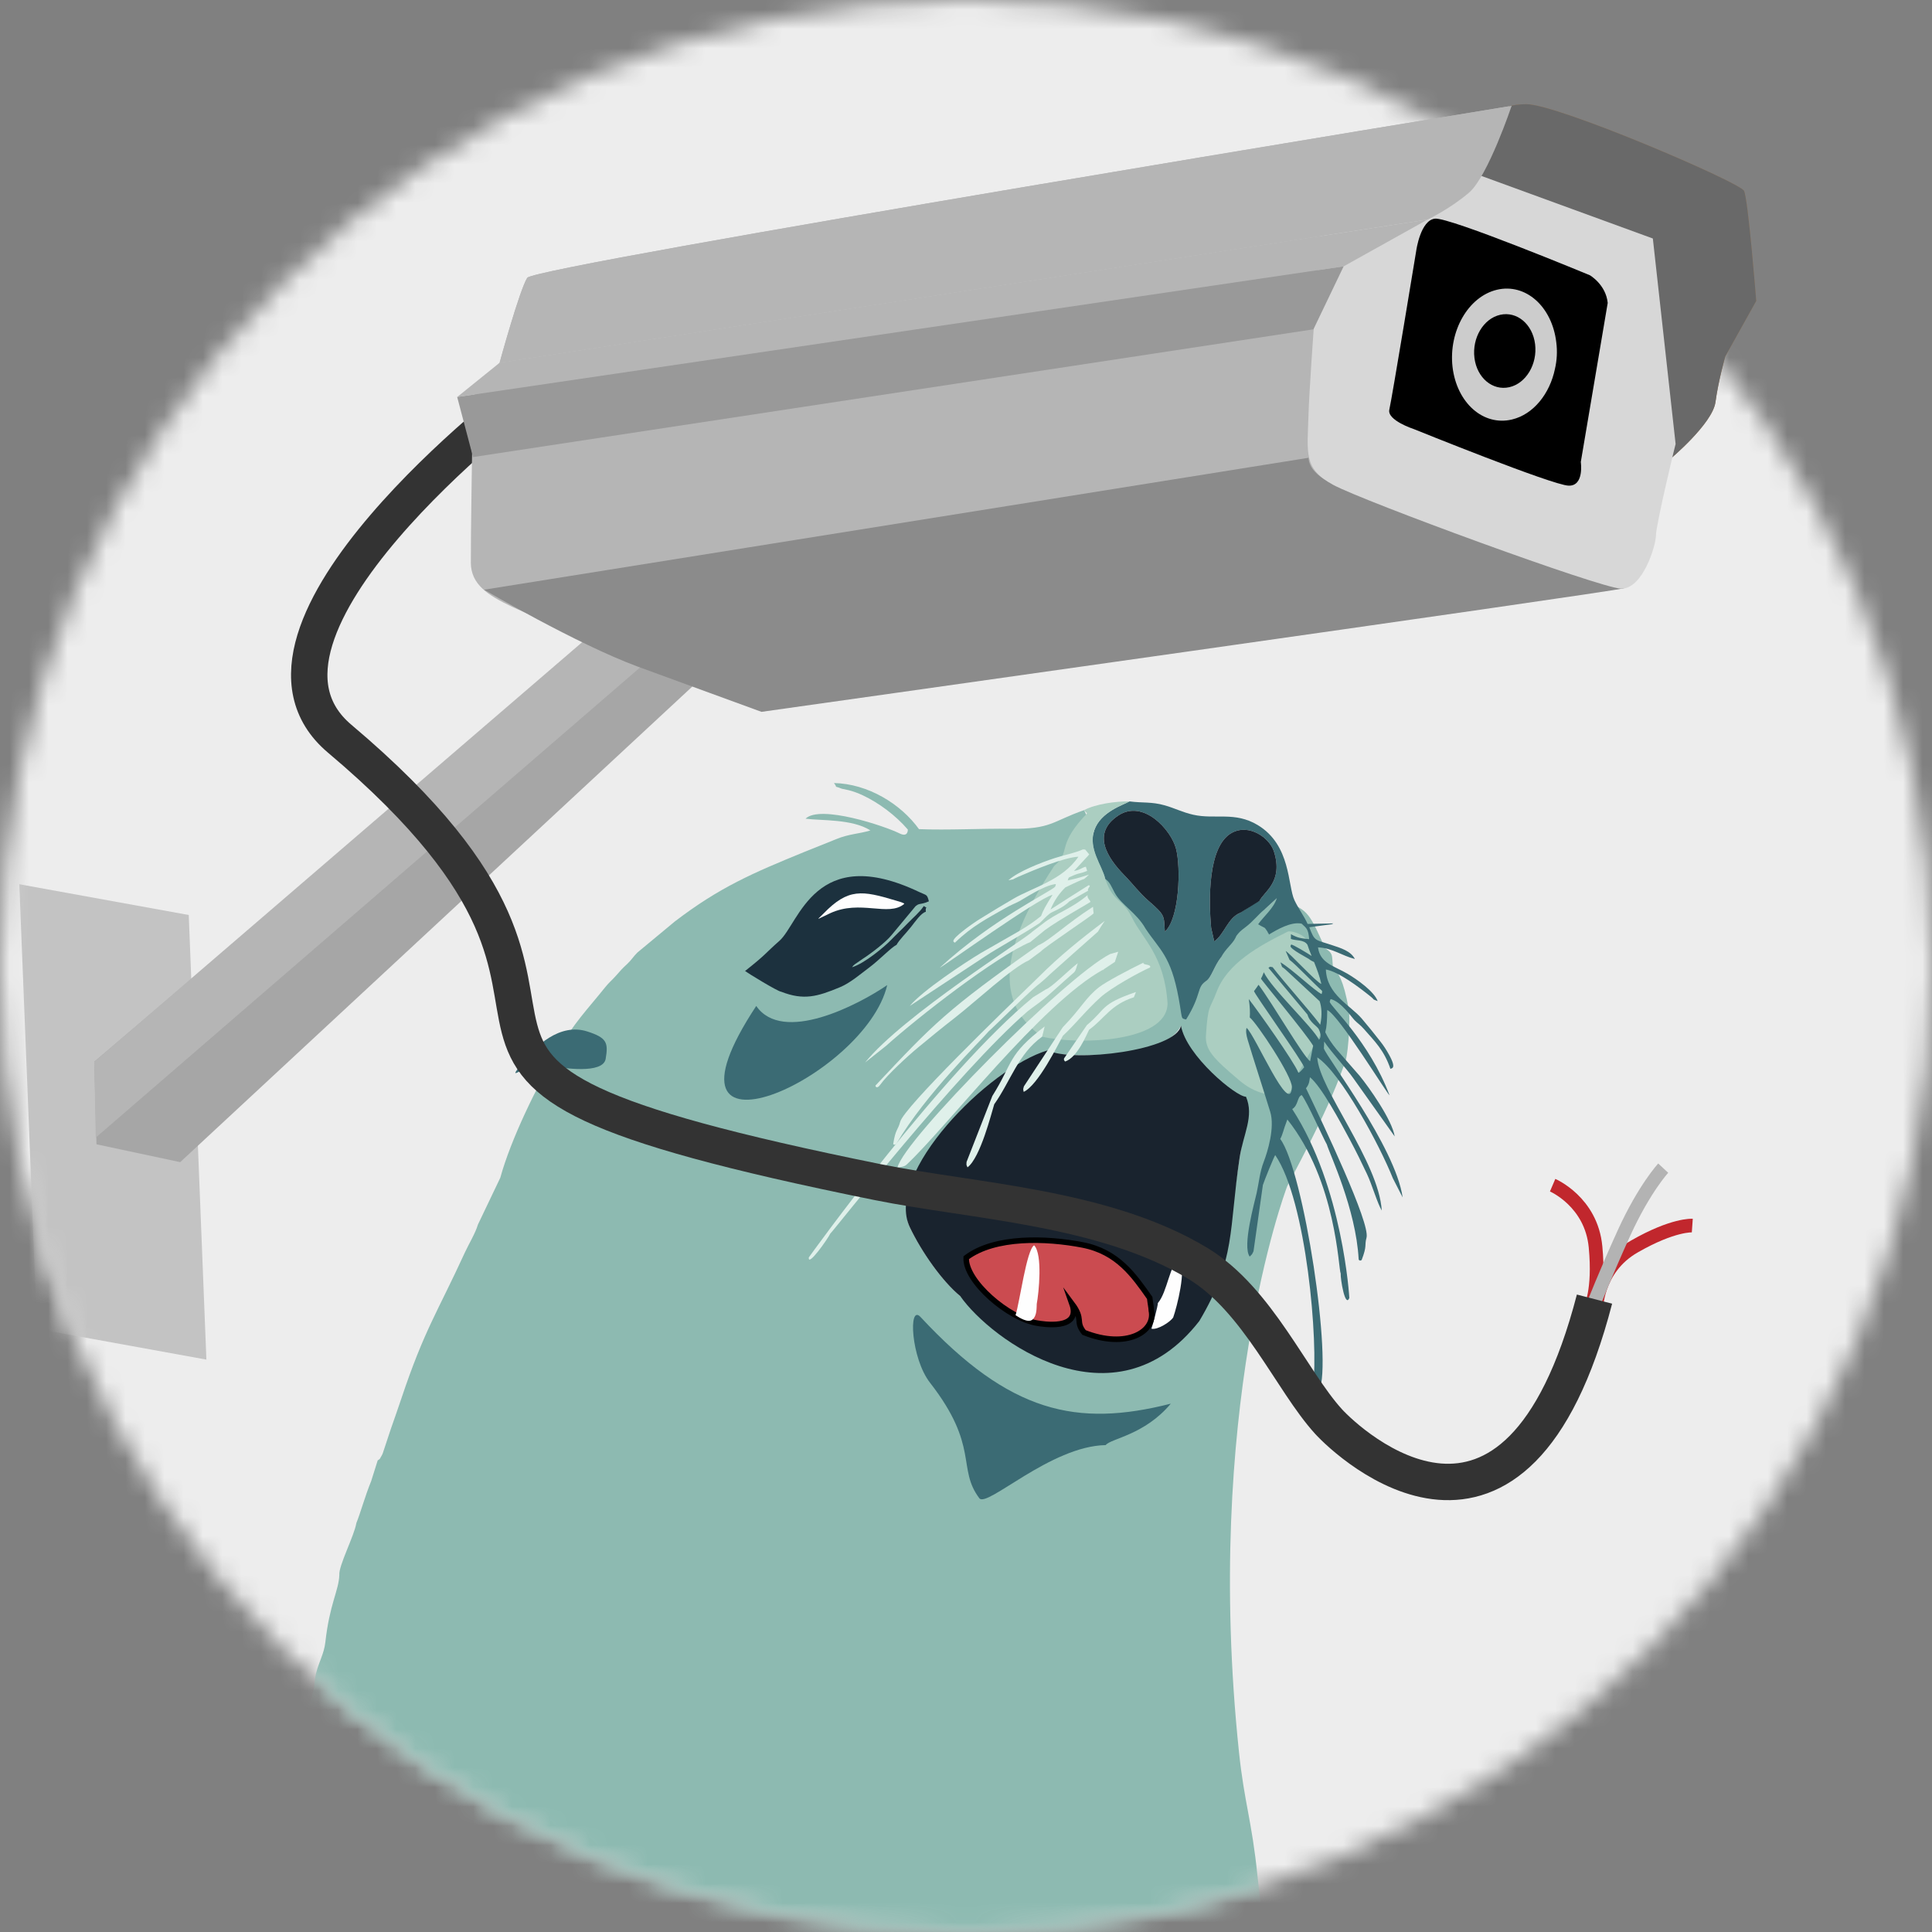 <svg width="100" height="100" viewBox="0 0 100 100" fill="none" xmlns="http://www.w3.org/2000/svg">
<rect x="0" y="0" width="100" height="100" fill="#808080" stroke="none"/>
<g clip-path="url(#clip0_320_709)">
<mask id="mask0_320_709" style="mask-type:luminance" maskUnits="userSpaceOnUse" x="0" y="0" width="100" height="100">
<path d="M50.03 99.999C77.62 99.983 99.983 77.62 99.999 50.03V49.97C99.983 22.38 77.62 0.016 50.03 0H49.97C22.38 0.016 0.016 22.38 0 49.97V50.03C0.016 77.62 22.38 99.983 49.97 99.999H50.03Z" fill="white"/>
</mask>
<g mask="url(#mask0_320_709)">
<path d="M0 0H99.999V99.999H0V0Z" fill="#EDEDED"/>
</g>
<mask id="mask1_320_709" style="mask-type:luminance" maskUnits="userSpaceOnUse" x="0" y="0" width="100" height="100">
<path d="M50.03 99.999C77.62 99.983 99.983 77.62 99.999 50.03V49.97C99.983 22.38 77.62 0.016 50.03 0H49.97C22.38 0.016 0.016 22.38 0 49.97V50.03C0.016 77.62 22.38 99.983 49.97 99.999H50.03Z" fill="white"/>
</mask>
<g mask="url(#mask1_320_709)">
<path fill-rule="evenodd" clip-rule="evenodd" d="M60.469 69.369C60.901 69.469 61.051 68.882 61.568 68.897C63.465 65.706 63.602 63.648 64.162 59.927C64.347 58.697 64.664 57.889 64.335 56.831C64.106 56.98 61.137 55.282 61.126 53.082C60.254 55.053 54.005 54.698 54.222 54.367C52.398 55.566 50.617 56.573 49.869 57.328C49.361 57.841 48.985 58.471 48.628 59.184C48.27 59.895 47.978 60.475 47.614 61.282L47.325 61.986C47.04 62.64 46.789 62.885 47.091 63.521C47.705 64.811 48.781 66.334 49.706 67.09C51.025 68.166 51.874 68.622 53.261 69.383C54.957 70.313 58.735 70.383 60.469 69.369ZM9.966 104.683L11.306 100.438C12.265 98.422 11.716 98.35 13.274 96.071L14.273 93.925C14.36 93.578 14.415 93.414 14.518 93.161C14.808 92.446 14.55 92.005 14.792 91.321C14.996 90.743 15.318 90.39 15.44 89.854C15.581 89.233 15.694 88.873 15.931 88.329C16.373 87.313 16.22 87.214 16.354 86.629C16.487 86.052 16.771 85.616 16.84 85.001C17.063 83.001 17.532 82.343 17.564 81.521C17.515 81.063 18.342 79.48 18.445 78.834C18.663 78.297 18.887 77.459 19.213 76.658L19.549 75.592C19.774 75.417 19.581 75.607 19.715 75.413C19.761 75.345 19.786 75.282 19.814 75.216L20.226 73.972C20.402 73.467 20.586 72.95 20.768 72.406C21.971 68.807 22.654 67.903 24.059 64.835C24.253 64.412 24.612 63.819 24.737 63.385L25.895 60.96C26.451 58.939 27.789 56.233 28.828 54.458C29.753 52.877 30.374 52.287 31.323 51.101C31.535 50.836 31.668 50.748 31.895 50.489C32.134 50.217 32.184 50.154 32.476 49.883C32.685 49.688 32.79 49.498 32.992 49.303L34.932 47.693C37.261 45.914 38.955 45.192 41.654 44.087C42.211 43.859 42.727 43.664 43.263 43.441C43.942 43.158 44.465 43.164 45.052 42.983C44.117 42.382 42.507 42.484 41.695 42.375C42.45 41.635 45.807 42.76 46.56 43.137C47.015 43.364 46.989 42.937 46.989 42.937C46.361 42.203 45.48 41.551 44.661 41.167C44.416 41.053 44.172 40.961 43.929 40.901C43.897 40.893 43.58 40.828 43.568 40.823C43.07 40.621 43.416 40.855 43.166 40.53C44.921 40.567 46.616 41.6 47.567 42.916C49.075 42.976 50.763 42.878 52.308 42.897C54.43 42.922 54.459 42.507 56.108 41.934C56.284 42.167 57.008 44.608 57.239 45.078C57.481 45.398 58.334 46.203 58.963 46.881C59.271 46.975 59.386 47.169 59.604 47.347C60.17 47.806 60.06 48.054 60.273 48.762C60.401 49.192 61.626 50.344 61.281 51.851C61.078 52.737 61.128 52.542 61.391 52.773C61.791 50.38 61.916 51.107 62.428 50.779C62.703 50.602 62.847 49.994 63.197 49.555C63.106 48.741 63.609 48.551 63.722 48.374C64.148 47.705 64.049 47.867 64.197 47.247L65.191 46.631C65.502 46.684 65.206 46.761 65.464 47.063L66.087 46.492C67.732 47.103 67.682 47.085 68.586 49.076C68.997 49.356 68.938 49.389 68.985 49.984C69.277 50.423 69.526 50.66 69.81 52.227C69.906 52.758 69.784 54.904 69.533 55.22C68.672 57.7 66.707 61.189 66.626 61.398C66.468 61.806 62.289 73.142 64.13 90.691C64.406 93.319 64.794 94.223 65.087 97.092C65.49 101.023 65.935 101.102 66.511 104.027C66.559 104.173 66.63 104.401 66.72 104.683H9.966L9.966 104.683Z" fill="#8DBAB1"/>
<path fill-rule="evenodd" clip-rule="evenodd" d="M66.669 48.213C65.14 48.971 63.525 49.859 62.964 51.356C62.629 52.253 62.524 51.954 62.42 53.586C62.372 54.34 62.795 54.78 64.158 55.929C64.828 56.493 65.5 56.711 66.378 56.708C66.805 56.706 67.17 55.935 67.203 55.517L68.35 53.548C68.134 52.97 68.969 52.004 68.52 51.59C68.55 51.557 68.437 51.492 68.418 51.389C68.326 50.881 68.331 50.42 68.17 49.892C68.073 49.57 67.716 49.292 67.719 48.881C67.722 48.469 66.969 48.165 66.669 48.213V48.213Z" fill="#ABCEC1"/>
<path fill-rule="evenodd" clip-rule="evenodd" d="M59.118 67.855C59.591 67.798 59.525 67.203 59.518 67.194C58.695 66.026 57.86 64.791 56.03 64.437C54.169 64.077 51.495 63.978 50.011 65.098C49.95 66.322 52.282 67.313 53.754 67.543L59.118 67.855H59.118ZM49.706 67.09C48.78 66.334 47.705 64.811 47.091 63.521C45.766 60.734 51.16 55.278 54.222 54.367C55.566 55.008 60.906 54.376 61.126 53.082C61.39 54.634 63.991 56.78 64.492 56.766C64.926 57.785 64.347 58.697 64.162 59.927C63.602 63.648 63.974 65.184 62.077 68.375C57.666 74.046 51.282 69.352 49.706 67.09H49.706Z" fill="#19232E"/>
<path fill-rule="evenodd" clip-rule="evenodd" d="M60.292 48.221C61.047 47.548 61.13 44.921 60.87 43.926C60.618 42.957 59.179 41.35 57.88 42.212C56.486 43.137 57.316 44.404 58.198 45.304C58.617 45.73 58.966 46.21 59.44 46.62C60.343 47.402 60.234 47.4 60.292 48.221L60.292 48.221ZM68.016 49.795C67.919 49.752 67.829 49.704 67.742 49.633C67.702 49.601 66.771 49.122 66.797 48.97C66.8 48.947 66.811 48.922 66.828 48.894C66.858 48.844 67.722 49.366 67.89 49.482C67.81 49.284 67.735 49.09 67.672 48.899C67.493 48.62 67.067 48.7 66.816 48.598L66.819 48.354C67.173 48.548 67.32 48.566 67.763 48.612C67.72 48.076 67.614 48.037 67.372 47.809C66.83 47.689 66.093 48.12 65.682 48.371C65.665 48.348 65.651 48.277 65.643 48.294C65.635 48.309 65.615 48.236 65.604 48.22C65.422 47.949 65.492 48.056 65.26 47.921L65.122 47.84C65.377 47.464 65.935 47.008 66.087 46.492C65.88 46.681 65.666 46.876 65.464 47.063C65.143 47.311 64.873 47.685 64.46 47.995C64.172 48.211 64.145 48.25 63.998 48.434L63.948 48.54C63.799 48.858 63.449 49.085 63.197 49.555C62.847 49.994 62.703 50.602 62.428 50.779C61.916 51.107 62.228 51.424 61.391 52.773C61.095 52.686 61.214 52.79 61.009 51.673C60.602 49.456 60.028 49.172 59.295 48.068C58.836 47.25 58.031 46.826 57.7 46.216C57.521 45.886 57.458 45.666 57.207 45.492C57.06 44.815 56.311 43.935 56.639 42.975C56.969 42.008 58.163 41.658 58.462 41.48C59.139 41.571 59.597 41.488 60.292 41.686C60.799 41.83 61.212 42.047 61.764 42.171C62.885 42.425 63.914 41.991 65.099 42.705C66.827 43.744 66.646 45.844 67.001 46.595C67.205 47.029 67.508 47.429 67.681 47.823L69.008 47.795C68.986 47.813 68.954 47.829 68.933 47.838L67.768 47.993C68.046 48.731 68.066 48.631 68.881 48.898C69.432 49.078 69.922 49.232 70.128 49.637C69.459 49.468 68.96 49.07 68.22 49.035C68.32 49.857 69.074 50.007 69.738 50.396C70.257 50.7 71.133 51.327 71.308 51.817C70.959 51.679 71.213 51.798 70.936 51.575C70.36 51.113 69.305 50.303 68.627 50.18C68.671 51.481 69.891 52.028 70.484 52.721C70.802 53.093 71.128 53.5 71.464 53.929C71.611 54.116 71.748 54.324 71.896 54.59C72.323 55.36 71.999 55.284 71.968 55.326C71.641 54.355 71.145 53.889 70.587 53.251C70.402 53.04 70.294 52.99 70.114 52.807C69.951 52.641 69.44 51.877 68.899 51.717C68.845 51.701 68.85 51.797 68.825 51.847C68.863 52.113 70.869 53.889 71.923 56.694C71.788 56.606 69.307 52.55 68.698 52.279C68.69 52.831 68.673 53.142 68.596 53.429C68.737 53.724 68.917 53.997 69.184 54.322L70.376 55.687C70.856 56.272 72.057 57.967 72.189 58.821L70.05 55.811C69.701 55.313 68.959 54.525 68.538 53.909C68.537 54.032 68.532 54.151 68.523 54.266C68.636 54.692 72.224 59.36 72.601 61.978L72.096 60.991C71.407 59.263 69.399 55.531 68.182 54.73C68.251 56.335 71.361 60.121 71.52 62.657C71.291 62.283 71.017 61.318 70.752 60.761C70.454 60.133 70.212 59.632 69.866 58.985C69.394 58.099 68.391 56.226 67.803 55.758C67.773 55.886 67.793 56.091 67.598 56.328C68.498 58.21 70.932 63.311 70.731 64.061C70.613 64.498 70.776 64.438 70.479 65.218C70.385 65.283 70.326 65.218 70.324 65.182C70.186 62.576 68.815 59.713 68.676 59.233C68.49 58.915 67.656 57.032 67.377 56.681C67.131 56.771 67.211 57.207 66.885 57.405C69.515 61.448 69.842 67.168 69.841 67.184C69.622 67.717 69.375 66.173 69.394 65.917C69.274 65.704 69.182 61.145 66.633 57.943C66.389 58.581 66.411 58.682 66.265 58.952C67.479 60.581 68.993 70.536 68.272 72.005C68.164 71.945 67.946 71.901 67.964 71.762C68.255 69.508 67.621 62.148 66.005 59.786C65.933 59.893 65.47 61.027 65.367 61.334L64.882 64.762C64.794 64.965 64.795 64.922 64.685 65.041C64.291 64.516 64.937 62.233 65.043 61.753C65.166 61.2 65.202 60.674 65.412 60.131C65.611 59.616 65.995 58.357 65.747 57.549C65.301 56.101 64.868 54.79 64.579 53.819C64.506 53.576 64.474 53.359 64.522 53.203C64.959 53.553 66.779 57.861 66.868 56.273C66.898 55.725 65.058 52.959 64.688 52.663C64.707 52.412 64.697 52.102 64.637 51.711C65.092 52.294 66.952 54.91 67.203 55.517C67.224 55.567 67.394 55.374 67.503 55.242C67.44 54.963 64.862 51.357 64.909 51.297C64.996 51.186 65.075 51.071 65.142 50.971C65.852 51.915 67.445 54.668 67.811 54.931C67.826 54.849 67.9 54.478 67.968 54.126C67.615 53.516 65.222 50.653 65.269 50.653C65.31 50.579 65.358 50.484 65.415 50.324C65.821 51.184 67.94 53.155 68.275 53.821C68.31 53.744 68.44 53.653 68.26 53.273C68.196 53.128 67.779 52.913 67.677 52.517C67.654 52.487 65.656 50.098 65.655 50.096C65.793 50.003 65.692 50.044 65.871 50.061C66.464 50.835 67.777 52.293 68.335 53.04C68.445 52.524 68.404 52.127 68.305 51.824C67.77 51.332 66.552 50.191 66.527 50.175C66.271 49.953 66.422 50.178 66.275 49.809C66.868 50.151 68.061 51.3 68.408 51.453C68.415 51.393 68.469 51.317 68.426 51.28C68.02 50.929 67.095 49.939 66.746 49.68C66.678 49.521 66.613 49.371 66.547 49.226C66.691 49.267 68.154 50.868 68.397 50.93C68.302 50.528 68.16 50.153 68.016 49.795L68.016 49.795ZM65.195 46.631L65.191 46.631C65.401 46.165 66.449 45.649 65.934 44.059C65.707 43.359 64.646 42.614 63.751 43.112C62.502 43.806 62.562 46.636 62.689 48.022L62.848 48.726C63.368 48.373 63.553 47.495 64.197 47.247C64.477 47.074 64.944 46.719 65.195 46.631V46.631Z" fill="#3B6B74"/>
<path fill-rule="evenodd" clip-rule="evenodd" d="M47.919 47.195C47.675 47.252 47.356 47.725 47.157 47.975C46.89 48.311 46.536 48.657 46.405 48.904C46.109 49.054 45.535 49.673 44.983 50.085C44.523 50.428 44.014 50.875 43.472 51.1C42.306 51.586 41.6 51.787 40.438 51.333C40.245 51.318 38.615 50.311 38.564 50.259C39.676 49.381 39.553 49.395 40.346 48.694C41.367 47.789 42.186 43.603 47.578 46.17C47.975 46.359 47.977 46.268 48.079 46.652L47.919 46.717C47.578 46.825 47.579 46.749 47.385 46.909L46.143 48.405C45.844 48.774 45.074 49.36 44.645 49.636L44.259 49.901C44.126 50.018 44.211 49.926 44.102 50.064C44.745 49.87 45.786 48.999 46.115 48.655C46.401 48.357 46.703 48.083 46.981 47.79C47.269 47.488 47.572 47.252 47.816 46.897C48.077 47.075 47.886 46.818 47.919 47.195L47.919 47.195Z" fill="#1C313E"/>
<path fill-rule="evenodd" clip-rule="evenodd" d="M57.207 45.491C57.634 46.751 58.09 46.46 58.606 47.518C59.13 48.594 60.276 49.456 60.432 51.935C60.42 53.994 55.702 54.085 53.942 53.657C51.743 52.113 51.449 49.522 54.567 44.82C55.428 44.107 54.706 43.831 56.049 42.333C56.358 41.987 56.284 42.168 56.108 41.934C56.699 41.619 57.733 41.47 58.462 41.48C58.163 41.658 56.969 42.008 56.639 42.975C56.311 43.935 57.06 44.815 57.207 45.492V45.491Z" fill="#ABCEC1"/>
<path fill-rule="evenodd" clip-rule="evenodd" d="M59.931 67.446C60.43 66.873 60.549 65.376 61.05 65.174C61.425 65.692 60.913 67.659 60.726 68.187C60.586 68.418 59.912 68.852 59.598 68.773C59.653 68.635 59.938 67.582 59.931 67.446Z" fill="#FEFEFE"/>
<path fill-rule="evenodd" clip-rule="evenodd" d="M56.108 68.969C55.635 68.378 56.112 68.323 55.486 67.483C55.988 68.895 53.892 68.521 53.689 68.486C52.218 68.256 49.95 66.322 50.011 65.098C51.495 63.978 54.169 64.077 56.03 64.437C57.853 64.79 58.689 66.016 59.508 67.179C59.547 67.522 59.584 67.634 59.594 67.839C59.82 68.929 58.311 69.846 56.108 68.969H56.108Z" fill="#CB4B50"/>
<path fill-rule="evenodd" clip-rule="evenodd" d="M56.108 68.969C55.635 68.378 56.112 68.323 55.486 67.483C55.988 68.895 53.892 68.521 53.689 68.486C52.218 68.256 49.95 66.322 50.011 65.098C51.495 63.978 54.169 64.077 56.03 64.437C57.853 64.79 58.689 66.016 59.508 67.179C59.547 67.522 59.584 67.634 59.594 67.839C59.82 68.929 58.311 69.846 56.108 68.969H56.108Z" stroke="black" stroke-width="0.288" stroke-miterlimit="22.926"/>
<path fill-rule="evenodd" clip-rule="evenodd" d="M45.922 50.988C44.79 55.817 33.274 60.965 39.143 52.068C40.509 54.049 44.411 52.022 45.922 50.988Z" fill="#3B6B74"/>
<path fill-rule="evenodd" clip-rule="evenodd" d="M60.293 48.221C60.234 47.4 60.343 47.402 59.44 46.62C58.966 46.21 58.617 45.73 58.198 45.304C57.316 44.404 56.486 43.137 57.88 42.212C59.179 41.35 60.618 42.957 60.87 43.926C61.13 44.921 61.047 47.548 60.293 48.221L60.293 48.221Z" fill="#19232E"/>
<path fill-rule="evenodd" clip-rule="evenodd" d="M65.191 46.631L64.197 47.247C63.553 47.495 63.368 48.373 62.848 48.726L62.689 48.022C62.562 46.636 62.502 43.806 63.751 43.112C64.646 42.614 65.707 43.359 65.934 44.059C66.449 45.649 65.401 46.165 65.191 46.631V46.631Z" fill="#19232E"/>
<path fill-rule="evenodd" clip-rule="evenodd" d="M53.526 64.457C53.975 64.912 53.768 66.934 53.663 67.484C53.648 67.695 53.681 68.104 53.434 68.306C53.217 68.484 52.785 68.219 52.565 68.076C52.783 67.386 53.135 64.689 53.526 64.457L53.526 64.457Z" fill="#FEFEFE"/>
<path fill-rule="evenodd" clip-rule="evenodd" d="M46.368 46.613C44.627 46.09 43.907 45.959 42.623 47.287C42.265 47.657 42.171 47.638 42.971 47.268C44.53 46.546 45.982 47.469 46.798 46.79C46.853 46.744 46.449 46.637 46.368 46.613Z" fill="#FEFEFE"/>
<path fill-rule="evenodd" clip-rule="evenodd" d="M54.072 53.13C54.035 53.281 53.992 53.456 53.942 53.657C52.695 54.553 52.309 55.965 51.461 57.157C51.313 57.636 50.744 59.92 50.078 60.422C50.031 60.301 50.01 60.343 50.03 60.139L51.363 56.728C52.457 54.988 52.126 54.617 54.072 53.13V53.13Z" fill="#DFF0EA"/>
<path fill-rule="evenodd" clip-rule="evenodd" d="M57.079 50.218L57.124 50.199L57.129 50.172L57.705 49.788C57.766 49.593 57.823 49.419 57.879 49.262L57.456 49.382C55.154 50.552 46.777 58.984 46.453 60.432C46.599 60.403 46.795 60.4 46.919 60.286C48.979 58.37 53.905 51.93 57.107 50.184C57.107 50.186 57.108 50.189 57.107 50.192C57.101 50.198 57.092 50.206 57.079 50.218L57.079 50.218Z" fill="#DFF0EA"/>
<path fill-rule="evenodd" clip-rule="evenodd" d="M54.134 51.21L53.477 51.614C48.741 55.499 41.874 65.065 41.865 65.082C41.8 65.618 42.86 64.102 42.977 63.848C43.204 63.646 49.502 55.547 53.188 52.345C53.444 52.141 53.708 51.974 54.1 51.652C54.421 51.388 54.909 50.925 55.604 50.321C55.713 50.185 55.72 50.024 55.788 49.855C55.328 50.198 54.421 51.123 54.134 51.21H54.134Z" fill="#DFF0EA"/>
<path fill-rule="evenodd" clip-rule="evenodd" d="M54.079 48.147L53.329 48.76C51.545 49.515 47.536 52.63 45.871 54.126L44.777 54.996C46.732 52.571 53.081 48.601 53.449 48.212L53.962 47.821C54.694 47.234 55.374 47.095 56.294 46.332C56.252 46.49 56.444 46.606 56.438 46.68C56.485 46.686 54.794 47.614 54.079 48.147L54.079 48.147Z" fill="#DFF0EA"/>
<path fill-rule="evenodd" clip-rule="evenodd" d="M45.319 56.182C48.316 52.993 49.004 52.265 53.746 48.925C54.264 48.722 55.306 47.741 56.575 46.936C56.58 47.039 56.589 47.157 56.606 47.272C56.615 47.334 54.091 49 53.86 49.257L53.254 49.706C52.392 50.077 50.449 51.882 49.449 52.66C48.718 53.229 48.178 53.673 47.505 54.23C46.985 54.659 45.919 55.64 45.568 56.137C45.379 56.403 45.297 56.219 45.319 56.182V56.182Z" fill="#DFF0EA"/>
<path fill-rule="evenodd" clip-rule="evenodd" d="M53.814 47.777C52.864 48.404 51.658 49.058 51.014 49.485L47.092 52.067C47.739 51.277 49.943 49.823 50.769 49.328L52.767 48.184C53.224 47.91 53.567 47.675 53.884 47.414C53.982 47.133 54.153 46.837 54.48 46.316C53.718 46.498 48.826 50.025 48.641 50.091C51.373 47.573 54.417 46.139 54.616 45.892C54.622 45.842 54.685 45.752 54.622 45.761C53.994 45.846 53.03 46.505 52.769 46.642C52.481 46.794 52.344 46.828 52.036 47.004C51.102 47.539 50.332 47.919 49.425 48.795C49.419 48.752 49.055 48.785 49.94 48.11C50.247 47.876 50.507 47.697 50.764 47.538C51.354 47.174 51.92 46.829 52.458 46.517C53.459 45.934 54.989 45.566 55.819 44.343C55.08 44.378 53.553 45.014 52.707 45.381C52.299 45.558 52.622 45.476 52.195 45.564C52.664 45.123 53.905 44.637 54.597 44.413C55.113 44.246 55.609 44.16 56.052 43.966L56.168 43.972L56.38 44.226C56.351 44.247 56.334 44.267 56.327 44.285C56.089 44.537 55.851 44.794 55.591 45.079C55.867 45.05 56.039 44.884 56.205 44.862L56.271 45.077C55.77 45.278 55.962 45.124 55.351 45.405C55.288 45.435 55.294 45.514 55.264 45.571C55.697 45.468 55.576 45.521 56.366 45.27C56.278 45.349 56.219 45.416 56.164 45.456C55.965 45.6 56.442 45.303 55.141 45.933C54.86 46.208 54.581 46.577 54.375 47.077C55.376 46.439 55.293 46.481 56.344 45.822C56.53 45.828 56.244 45.996 56.324 46.1L55.339 46.663C54.998 47.025 54.459 47.177 54.309 47.306C54.086 47.49 54.007 47.604 53.814 47.777L53.814 47.777Z" fill="#DFF0EA"/>
<path fill-rule="evenodd" clip-rule="evenodd" d="M53.81 50.91C53.349 51.245 51.529 53.071 51.177 53.378C50.786 53.847 47.917 56.619 46.404 59.188C46.383 59.224 46.289 59.286 46.232 59.218C46.35 58.433 46.48 58.5 46.594 58.063C46.792 57.313 51.894 52.374 53.777 50.552C54.807 49.517 55.938 48.599 57.183 47.665C57.04 47.872 56.923 48.057 56.829 48.222C55.917 49.027 55.091 49.763 54.337 50.437C54.338 50.438 54.1 50.67 53.81 50.91Z" fill="#DFF0EA"/>
<path fill-rule="evenodd" clip-rule="evenodd" d="M58.797 51.346C58.766 51.424 58.73 51.515 58.689 51.619C57.489 51.999 57.164 52.727 56.371 53.3C56.243 53.545 55.772 54.729 55.131 54.945C55.081 54.875 55.062 54.896 55.072 54.788L56.256 53.061C57.27 52.214 56.927 51.987 58.797 51.346V51.346Z" fill="#DFF0EA"/>
<path fill-rule="evenodd" clip-rule="evenodd" d="M59.187 49.826C59.119 49.966 59.616 49.89 59.526 50.077C58.927 50.34 57.505 51.133 56.965 51.617C56.238 52.269 55.636 53.04 55.017 53.608C54.773 54.046 53.743 56.163 52.986 56.516C52.967 56.387 52.937 56.423 52.998 56.228L55.011 53.168C55.983 52.166 56.181 51.645 56.903 51.084C57.243 50.821 58.479 50.162 59.187 49.826H59.187Z" fill="#DFF0EA"/>
<path fill-rule="evenodd" clip-rule="evenodd" d="M31.35 54.803C31.488 53.975 31.422 53.716 30.395 53.388C28.991 52.939 27.705 54.112 26.946 55.125C26.179 56.148 27.139 54.939 28.53 55.18C29.102 55.28 31.215 55.615 31.35 54.803L31.35 54.803Z" fill="#3B6B74"/>
<path fill-rule="evenodd" clip-rule="evenodd" d="M60.599 72.654C55.734 73.888 52.267 73.137 47.645 68.166C47.004 67.476 47.153 70.304 48.136 71.567C50.703 74.865 49.523 75.994 50.689 77.548C51.075 78.065 54.379 74.847 57.23 74.798C57.49 74.455 59.237 74.284 60.599 72.654V72.654Z" fill="#3B6B74"/>
<path fill-rule="evenodd" clip-rule="evenodd" d="M9.769 47.36L1 45.768L1.914 68.781L10.683 70.373L9.769 47.36Z" fill="#C3C3C3"/>
<path fill-rule="evenodd" clip-rule="evenodd" d="M33.601 30.508L4.88 54.953L4.994 59.229L9.327 60.152L41.024 30.716L37.426 30.066L33.601 30.508Z" fill="#A6A6A6"/>
<path fill-rule="evenodd" clip-rule="evenodd" d="M37.51 30.763L4.956 58.88L4.88 54.962L33.253 30.556L37.774 30.028L37.51 30.763Z" fill="#B5B5B5"/>
<path d="M80.364 61.345C80.364 61.345 82.367 62.2 82.585 64.542C82.803 66.834 82.316 67.712 82.316 67.712" stroke="#C1272D" stroke-width="0.706" stroke-miterlimit="22.926"/>
<path d="M82.616 67.858C82.616 67.858 82.562 65.674 84.606 64.512C86.605 63.366 87.593 63.435 87.593 63.435" stroke="#C1272D" stroke-width="0.706" stroke-miterlimit="22.926"/>
<path d="M82.45 67.588C82.45 67.588 83.086 65.955 84.06 63.814C85.112 61.512 86.088 60.463 86.088 60.463" stroke="#B3B3B3" stroke-width="0.706" stroke-miterlimit="22.926"/>
<path d="M27.12 20.46C27.12 20.46 11.008 32.692 17.582 38.236C36.148 53.893 14.546 54.938 45.423 61.186C50.402 62.193 57.15 62.463 62.008 65.398C65.101 67.267 66.854 71.479 68.764 73.577C69.799 74.713 78.475 82.851 82.531 67.242" stroke="#333333" stroke-width="1.884" stroke-miterlimit="22.926"/>
</g>
<path fill-rule="evenodd" clip-rule="evenodd" d="M84.271 28.641L84.045 30.45C84.045 30.45 40.582 36.224 39.744 36.422C38.915 36.619 27.734 31.994 26.49 31.401C25.247 30.807 24.38 30.251 24.371 29.131C24.361 28.01 24.446 22.697 24.446 22.697L69.369 15.726L84.271 28.641V28.641Z" fill="#B5B5B5"/>
<path fill-rule="evenodd" clip-rule="evenodd" d="M24.474 23.554L23.759 20.559L69.547 13.786L67.984 17.045L24.474 23.554Z" fill="#B5B5B5"/>
<path fill-rule="evenodd" clip-rule="evenodd" d="M73.89 11.365L69.208 14.21L24.173 20.898L25.859 18.778L73.89 11.365Z" fill="#B5B5B5"/>
<path fill-rule="evenodd" clip-rule="evenodd" d="M78.242 5.478C78.242 5.478 77.017 9.123 76.047 9.961C75.077 10.8 73.89 11.365 73.89 11.365L25.859 18.778C25.859 18.778 26.886 15.02 27.291 14.379C27.715 13.748 78.242 5.478 78.242 5.478V5.478Z" fill="#B5B5B5"/>
<path fill-rule="evenodd" clip-rule="evenodd" d="M86.428 23.78C86.428 23.78 88.641 21.934 88.792 20.813C88.942 19.701 89.3 18.449 89.3 18.449L90.902 15.575C90.902 15.575 90.487 10.319 90.271 9.877C90.054 9.434 80.597 5.374 78.996 5.393C77.403 5.412 77.724 6.024 77.563 6.325C77.394 6.627 76.386 9.538 76.386 9.538L84.788 12.42C84.788 12.42 85.344 15.933 85.25 16.602C85.165 17.262 85.523 18.656 85.966 19.598C86.409 20.54 86.428 23.78 86.428 23.78L86.428 23.78Z" fill="#A67C52"/>
<path fill-rule="evenodd" clip-rule="evenodd" d="M67.73 23.695L25.058 30.524C25.058 30.524 29.825 33.322 32.999 34.5C35.486 35.413 39.414 36.845 39.414 36.845C39.414 36.845 83.338 30.657 84.044 30.449C84.751 30.242 79.692 28.961 76.885 27.944C73.636 26.766 69.67 25.306 69.67 25.306C69.67 25.306 67.776 24.788 67.73 23.695Z" fill="#8B8B8B"/>
<path fill-rule="evenodd" clip-rule="evenodd" d="M86.428 23.78C86.428 23.78 88.641 21.934 88.792 20.813C88.942 19.701 89.3 18.449 89.3 18.449L90.902 15.575C90.902 15.575 90.487 10.319 90.271 9.877C90.054 9.434 80.597 5.374 78.996 5.393C77.403 5.412 77.724 6.024 77.563 6.325C77.394 6.627 76.386 9.538 76.386 9.538L84.788 12.42C84.788 12.42 85.344 15.933 85.25 16.602C85.165 17.262 85.523 18.656 85.966 19.598C86.409 20.54 86.428 23.78 86.428 23.78L86.428 23.78Z" fill="#696969"/>
<path fill-rule="evenodd" clip-rule="evenodd" d="M85.712 27.708C85.712 28.236 85.024 30.506 83.903 30.468C82.792 30.43 70.555 25.937 69.011 25.099C67.466 24.26 67.663 23.498 67.73 21.407C67.795 19.315 68.455 10.837 68.455 10.837L75.124 8.539L85.551 12.345L86.729 22.98C86.72 22.97 85.712 27.18 85.712 27.708Z" fill="#D7D7D7"/>
<path fill-rule="evenodd" clip-rule="evenodd" d="M83.215 15.679L81.822 23.912C81.822 23.912 82.01 25.165 81.19 25.137C80.361 25.118 73.174 22.207 73.174 22.207C73.174 22.207 71.78 21.755 71.912 21.199C72.044 20.643 73.306 12.966 73.306 12.966C73.306 12.966 73.523 11.393 74.276 11.318C75.03 11.233 82.292 14.247 82.292 14.247C82.292 14.247 83.121 14.728 83.215 15.679H83.215Z" fill="black"/>
<path fill-rule="evenodd" clip-rule="evenodd" d="M80.553 17.718C80.334 15.862 78.963 14.643 77.476 14.999C75.997 15.355 74.972 17.138 75.183 18.994C75.402 20.85 76.773 22.069 78.26 21.713C79.368 21.45 80.217 20.383 80.485 19.09C80.587 18.649 80.613 18.186 80.553 17.718Z" fill="#CCCCCC"/>
<path fill-rule="evenodd" clip-rule="evenodd" d="M79.456 17.811C79.327 16.78 78.519 16.099 77.65 16.294C76.781 16.49 76.188 17.493 76.317 18.524C76.445 19.556 77.254 20.238 78.122 20.041C78.991 19.845 79.584 18.842 79.456 17.811Z" fill="black"/>
<path fill-rule="evenodd" clip-rule="evenodd" d="M78.242 5.478C78.242 5.478 77.017 9.123 76.047 9.961C75.077 10.8 73.89 11.365 73.89 11.365L25.859 18.778C25.859 18.778 26.886 15.02 27.291 14.379C27.715 13.748 78.242 5.478 78.242 5.478V5.478Z" fill="#B5B5B5"/>
<path fill-rule="evenodd" clip-rule="evenodd" d="M73.89 11.365L69.547 13.786L23.664 20.549L25.859 18.778L73.89 11.365Z" fill="#B5B5B5"/>
<path fill-rule="evenodd" clip-rule="evenodd" d="M24.484 23.658L23.664 20.549L69.547 13.786L67.984 17.045L24.484 23.658Z" fill="#999999"/>
</g>
<defs>
<clipPath id="clip0_320_709">
<rect width="99.999" height="99.999" fill="white"/>
</clipPath>
</defs>
</svg>
